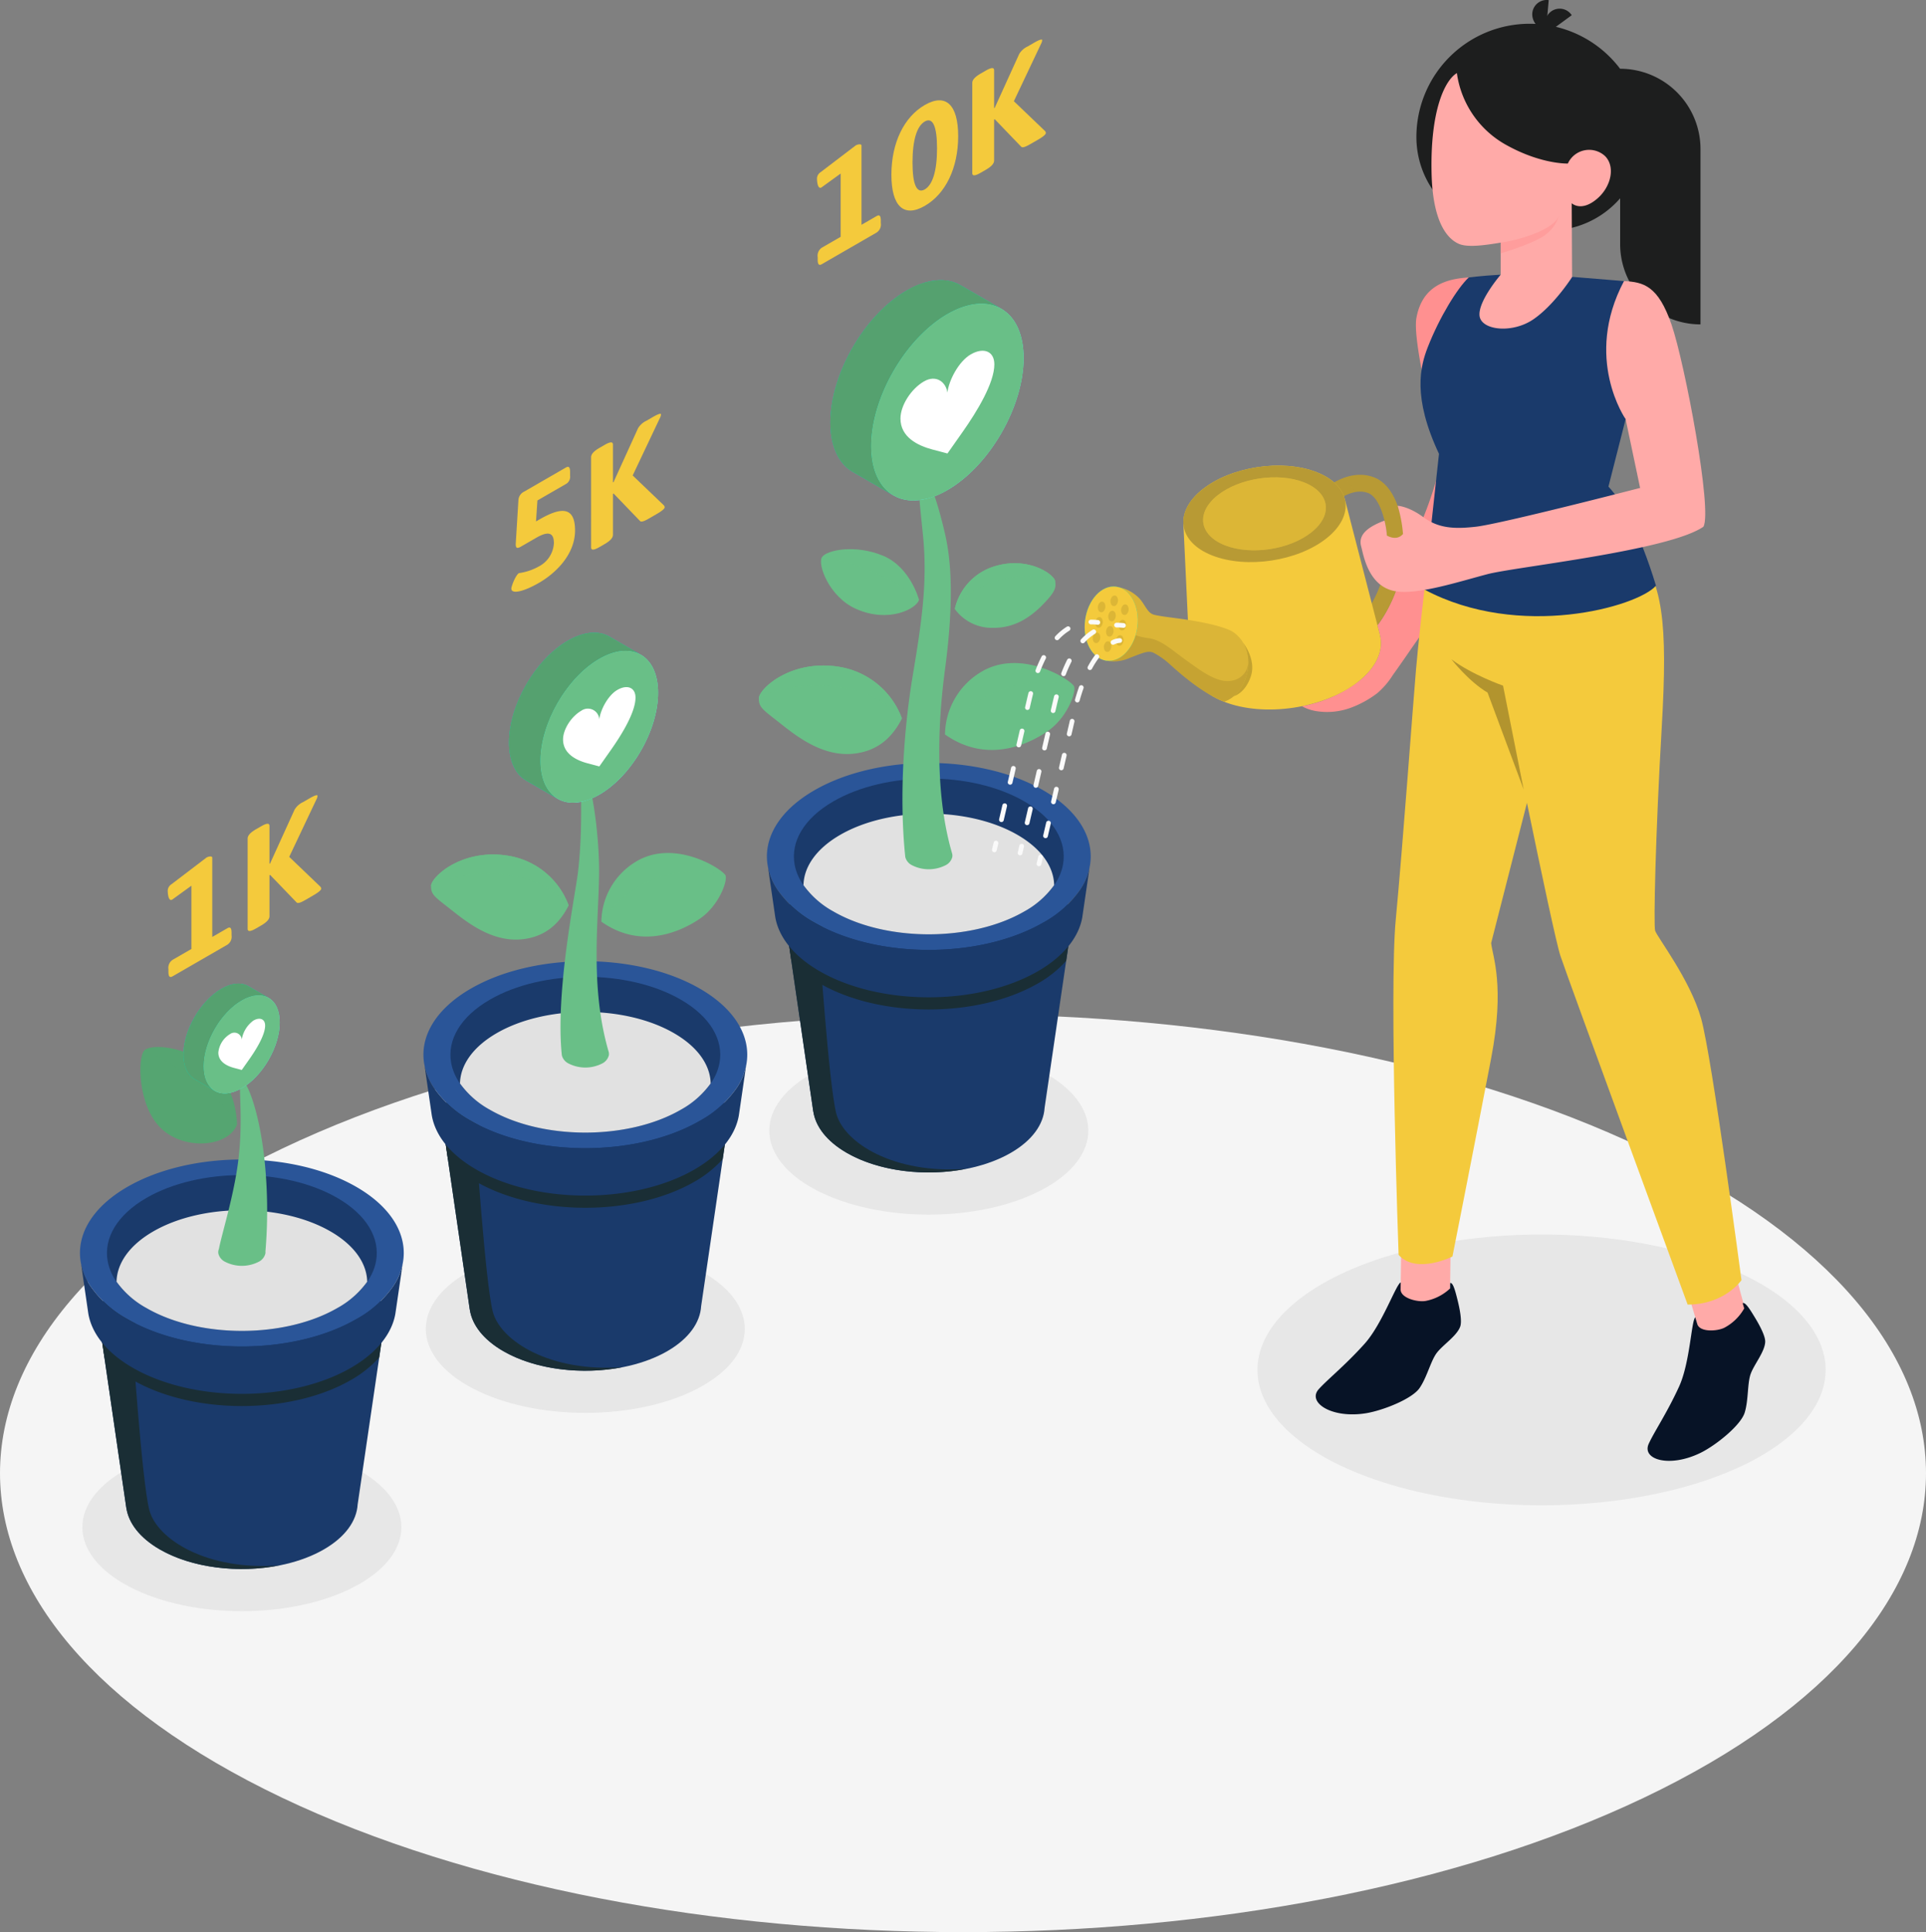 <svg xmlns="http://www.w3.org/2000/svg" width="461.493" height="463" viewBox="0 0 461.493 463"><rect x="0" y="0" width="461.493" height="463" fill="#808080" stroke="none"/><defs><style>.a{fill:#f5f5f5;}.b{fill:#e7e7e7;}.c{fill:#1a3a6b;}.d{fill:#1a2e35;}.e{fill:#2a5598;}.f{fill:#e1e1e1;}.g,.h{fill:#55a571;}.h,.n,.s,.t,.w{opacity:0.1;}.i,.n,.o{fill:#69bf87;}.j{fill:#00dfbf;}.k,.m{fill:#fff;}.k{opacity:0.4;}.l{fill:#55a16f;}.o{opacity:0.15;}.p{fill:#f4ca3c;}.q{fill:#ff9090;}.r,.s{fill:#b89a34;}.u{opacity:0.2;}.v{fill:#dbb537;}.x{fill:#fafafa;}.y{fill:#1d1e1e;}.z{fill:#ffaaa8;}.aa{fill:#071326;}.ab{fill:#b2942e;}.ac{opacity:0.5;mix-blend-mode:multiply;isolation:isolate;}</style></defs><g transform="translate(69.764 -681.13)"><path class="a" d="M-2.179,975.089c90.113,42.95,236.212,42.95,326.325,0s90.111-112.584,0-155.531-236.212-42.95-326.325,0S-92.292,932.138-2.179,975.089Z" transform="translate(0 136.829)"/><ellipse class="b" cx="68.074" cy="32.445" rx="68.074" ry="32.445" transform="translate(231.536 976.96)"/><path class="b" d="M76.04,825.089c-14.926,7.858-39.127,7.858-54.053,0s-14.926-20.6,0-28.454,39.127-7.855,54.053,0S90.966,817.234,76.04,825.089Z" transform="translate(103.776 141.208)"/><path class="b" d="M40.071,845.854c-14.926,7.86-39.127,7.86-54.053,0s-14.926-20.6,0-28.454,39.127-7.855,54.053,0S55,838,40.071,845.854Z" transform="translate(57.439 167.958)"/><path class="b" d="M4.107,866.621c-14.928,7.858-39.127,7.858-54.053,0s-14.926-20.6,0-28.456,39.124-7.856,54.053,0S19.033,858.764,4.107,866.621Z" transform="translate(11.109 194.708)"/><g transform="translate(-50.605 916.54)"><g transform="translate(0 42.445)"><path class="c" d="M10.107,817.395l-69.8-.014,7.217,49.577h.009c.549,3.625,3.217,7.162,8.023,9.938,10.855,6.268,28.454,6.268,39.31,0,5.171-2.986,7.851-6.858,8.093-10.768Z" transform="translate(63.582 -783.462)"/><path class="d" d="M2.534,823.824c-15.15,8.746-39.724,8.746-54.874,0A28.075,28.075,0,0,1-59.6,818l1.764,12.112a27.023,27.023,0,0,0,6.791,5.382c14.441,8.329,37.843,8.329,52.284,0a26.856,26.856,0,0,0,6.773-5.409l1.771-12.071A28.182,28.182,0,0,1,2.534,823.824Z" transform="translate(63.698 -782.661)"/><path class="d" d="M-52.474,866.963h.009c.549,3.625,3.217,7.165,8.023,9.938,7.757,4.478,18.949,5.739,28.672,3.817-17.439,1.329-29.408-6.29-31.2-13.311-1.8-7.039-4.082-41.47-4.082-41.47l1.931-7.792-.545-.755-10.022,0Z" transform="translate(63.582 -783.453)"/><path class="e" d="M15.926,827.6a14.7,14.7,0,0,1-2.329,5.425A25.819,25.819,0,0,1,4.84,840.8c-15.15,8.746-39.724,8.746-54.874,0a25.819,25.819,0,0,1-8.757-7.778,14.829,14.829,0,0,1-2.318-5.425h-.011c-1.35-6.574,2.352-13.43,11.086-18.473,15.15-8.757,39.724-8.757,54.874,0C13.574,814.169,17.277,821.024,15.926,827.6Z" transform="translate(61.391 -802.558)"/><path class="c" d="M13.445,818.927A25.819,25.819,0,0,1,4.688,826.7c-15.15,8.746-39.724,8.746-54.874,0a25.819,25.819,0,0,1-8.757-7.778,14.829,14.829,0,0,1-2.318-5.425h-.011l1.721,11.828c.789,4.762,4.334,9.4,10.661,13.048,14.441,8.329,37.843,8.329,52.284,0,6.235-3.6,9.782-8.183,10.624-12.878l.092-.606L15.774,813.5A14.7,14.7,0,0,1,13.445,818.927Z" transform="translate(61.544 -788.46)"/><path class="c" d="M-3.373,809.658c-12.629-7.292-33.1-7.292-45.721,0-7.146,4.133-10.242,9.7-9.309,15.084.721,4.13,3.828,8.148,9.309,11.313,12.617,7.293,33.092,7.293,45.721,0,5.471-3.165,8.579-7.183,9.3-11.3C6.871,819.363,3.776,813.791-3.373,809.658Z" transform="translate(65.032 -800.457)"/><path class="f" d="M-57.561,825a21.682,21.682,0,0,0,7.174,6.313c12.617,7.293,33.092,7.293,45.721,0A21.758,21.758,0,0,0,2.5,825c-.094-4.368-3.018-8.714-8.787-12.048-11.736-6.778-30.761-6.778-42.483,0C-54.541,816.289-57.465,820.637-57.561,825Z" transform="translate(66.326 -795.715)"/></g><g transform="translate(14.473 15.482)"><path class="g" d="M-31.908,809.351s.073-8.993-6.181-13.869c-6.373-4.97-14.251-5.469-15.974-3.945S-55.77,804.85-50.1,810.28-33.858,814.7-31.908,809.351Z" transform="translate(55.066 -790.773)"/><path class="h" d="M-32.477,809.34c-7.54-11.684-22.15-17.807-22.15-17.807,1.721-1.519,9.6-1.023,15.972,3.952C-32.555,800.235-32.477,808.912-32.477,809.34Z" transform="translate(55.633 -790.774)"/><path class="i" d="M-35.59,815.859c-1.089-13.464-4.428-21.578-5.661-21.578-1.263,0,.741,9.231-1.165,21.37-1.238,7.885-3.73,15.752-4.334,19.008a1.963,1.963,0,0,0-.133,1.1,3.026,3.026,0,0,0,1.629,1.982,8.846,8.846,0,0,0,8.007,0,3.03,3.03,0,0,0,1.627-1.979,1.864,1.864,0,0,0,.014-.492A116.875,116.875,0,0,0-35.59,815.859Z" transform="translate(65.574 -786.257)"/></g><g transform="translate(24.794)"><path class="j" d="M-30.139,787.567l0,0-.016-.007,0,0-4.869-2.812,0,0-.021-.011h0c-1.645-.936-3.908-.794-6.409.65-5.025,2.9-9.1,9.954-9.1,15.755,0,2.892,1.014,4.927,2.65,5.881h0l.014.009h0l4.869,2.815h0l.018.011h0c1.645.938,3.911.8,6.414-.648,5.023-2.9,9.1-9.956,9.1-15.757C-27.49,790.555-28.5,788.521-30.139,787.567Z" transform="translate(50.557 -783.843)"/><ellipse class="k" cx="12.865" cy="7.427" rx="12.865" ry="7.427" transform="translate(1.107 22.282) rotate(-60)"/><path class="l" d="M-30.154,787.553v.007c-1.65-.952-3.924-.815-6.432.634-5.023,2.9-9.093,9.956-9.093,15.757,0,2.828.968,4.833,2.545,5.814l-4.753-2.739-.014-.007v-.009c-1.636-.952-2.654-2.986-2.654-5.872,0-5.808,4.078-12.858,9.1-15.759,2.5-1.446,4.762-1.583,6.412-.645v-.009l.021.016Z" transform="translate(50.556 -783.842)"/><path class="i" d="M-30.231,791.862c0,5.8-4.078,12.851-9.1,15.75a8.246,8.246,0,0,1-4.062,1.245,4.251,4.251,0,0,1-.547-.03,3.689,3.689,0,0,1-.4-.057.072.072,0,0,1-.043-.009.715.715,0,0,1-.176-.043,2.576,2.576,0,0,1-.407-.108c-.151-.053-.3-.11-.442-.176a2.556,2.556,0,0,1-.334-.174v.007l-.023-.014-.117-.073c-1.577-.982-2.545-2.986-2.545-5.814,0-5.8,4.071-12.858,9.093-15.757,2.508-1.448,4.782-1.586,6.432-.634l.016.007c.08.053.16.1.24.153a3.545,3.545,0,0,1,.609.494l.153.153a1.42,1.42,0,0,1,.181.21,1.377,1.377,0,0,1,.14.167c.08.11.16.217.231.334a1.729,1.729,0,0,1,.133.218,1.563,1.563,0,0,1,.1.183,1.309,1.309,0,0,1,.094.188,2.619,2.619,0,0,1,.153.336,3.83,3.83,0,0,1,.217.6,2.414,2.414,0,0,1,.073.24c.043.153.087.314.117.472.05.219.087.444.117.67a5.157,5.157,0,0,1,.057.6c.016.1.016.19.023.291C-30.238,791.478-30.231,791.665-30.231,791.862Z" transform="translate(53.301 -782.257)"/><g transform="translate(8.366 8.721)"><path class="m" d="M-41.289,800.088l-1.812-.481c-1.732-.458-3.8-1.469-3.8-3.689a5.843,5.843,0,0,1,2.815-4.441,1.766,1.766,0,0,1,2.792,1.336,7.007,7.007,0,0,1,2.789-4.558c1.556-.9,2.815-.364,2.815,1.19,0,2.222-2.059,5.613-3.785,8.068Z" transform="translate(46.9 -787.82)"/></g></g></g><g transform="translate(31.695 832.283)"><g transform="translate(0 79.187)"><path class="c" d="M46.075,796.63l-69.8-.014,7.217,49.577h.009c.551,3.625,3.22,7.162,8.025,9.938,10.855,6.267,28.454,6.267,39.31,0,5.171-2.986,7.851-6.858,8.093-10.768Z" transform="translate(27.614 -762.697)"/><path class="d" d="M38.5,803.057c-15.15,8.748-39.721,8.748-54.872,0a28.07,28.07,0,0,1-7.261-5.819l1.762,12.112a27.037,27.037,0,0,0,6.794,5.382c14.441,8.329,37.843,8.329,52.284,0a26.9,26.9,0,0,0,6.773-5.409l1.769-12.07A28.057,28.057,0,0,1,38.5,803.057Z" transform="translate(27.731 -761.896)"/><path class="d" d="M-16.508,846.2h.009c.551,3.625,3.22,7.162,8.025,9.938,7.757,4.478,18.949,5.739,28.672,3.817-17.439,1.329-29.411-6.29-31.2-13.313-1.8-7.039-4.082-41.467-4.082-41.467l1.929-7.792-.542-.757-10.025,0Z" transform="translate(27.614 -762.689)"/><path class="e" d="M51.894,806.831a14.642,14.642,0,0,1-2.332,5.425,25.728,25.728,0,0,1-8.757,7.778c-15.15,8.746-39.721,8.746-54.872,0a25.749,25.749,0,0,1-8.757-7.778,14.759,14.759,0,0,1-2.318-5.425h-.011c-1.352-6.572,2.352-13.427,11.086-18.471,15.15-8.757,39.721-8.757,54.872,0C49.542,793.4,53.244,800.259,51.894,806.831Z" transform="translate(25.425 -781.793)"/><path class="c" d="M49.409,798.161a25.728,25.728,0,0,1-8.757,7.778c-15.15,8.746-39.721,8.746-54.872,0a25.749,25.749,0,0,1-8.757-7.778,14.759,14.759,0,0,1-2.318-5.425h-.011l1.721,11.83c.789,4.762,4.334,9.4,10.661,13.045,14.441,8.331,37.843,8.331,52.284,0,6.235-3.6,9.78-8.183,10.624-12.876l.092-.609,1.666-11.391A14.642,14.642,0,0,1,49.409,798.161Z" transform="translate(25.577 -767.697)"/><path class="c" d="M32.594,788.893c-12.629-7.293-33.1-7.293-45.721,0-7.148,4.13-10.242,9.7-9.309,15.084.721,4.13,3.826,8.148,9.309,11.311,12.617,7.295,33.092,7.295,45.721,0,5.471-3.162,8.579-7.18,9.3-11.3C42.839,798.6,39.743,793.024,32.594,788.893Z" transform="translate(29.066 -779.692)"/><path class="f" d="M-21.6,804.235a21.66,21.66,0,0,0,7.176,6.311c12.617,7.295,33.092,7.295,45.721,0a21.709,21.709,0,0,0,7.169-6.313c-.094-4.366-3.018-8.711-8.789-12.045-11.734-6.778-30.758-6.778-42.481,0C-18.572,795.524-21.5,799.872-21.6,804.235Z" transform="translate(30.358 -774.95)"/></g><g transform="translate(1.824)"><g transform="translate(0 34.625)"><path class="i" d="M.48,828.63l0,0c-4.657-15.94-2.309-32.1-2.309-43.362,0-10.189-2.144-23.079-3.547-22.946-1.522.146.032,9.874-1.5,23.175-.616,5.35-5.473,28.637-3.876,43.923h0A3.023,3.023,0,0,0-9.121,831.4a8.846,8.846,0,0,0,8.007,0A3.027,3.027,0,0,0,.512,829.42,1.915,1.915,0,0,0,.48,828.63Z" transform="translate(42.092 -762.319)"/><g transform="translate(40.81 18.627)"><path class="i" d="M-6.791,786.914a17.044,17.044,0,0,1,8.233-14.349c9.373-5.739,21.029,1.931,21.519,3.293.513,1.421-1.668,7.284-6.139,10.336S2.824,793.715-6.791,786.914Z" transform="translate(6.793 -770.457)"/><path class="n" d="M22.965,775.864a28.233,28.233,0,0,0-16.672.675A28.2,28.2,0,0,0-6.789,786.914a17.039,17.039,0,0,1,8.233-14.352C10.81,766.823,22.464,774.5,22.965,775.864Z" transform="translate(6.796 -770.459)"/></g><g transform="translate(0 18.987)"><path class="i" d="M8.343,782.824A18.55,18.55,0,0,0-5.97,770.943c-11.183-1.9-18.61,5.018-18.656,7.215s1.037,2.7,5.222,6.018,10.135,7.7,17.175,6.688C3.563,790.03,6.537,786.384,8.343,782.824Z" transform="translate(24.628 -770.614)"/><path class="o" d="M8.342,782.824a18.55,18.55,0,0,0-14.313-11.88c-11.183-1.9-18.61,5.018-18.656,7.215C-19.92,775.177-1.543,771.749,8.342,782.824Z" transform="translate(24.628 -770.614)"/><path class="i" d="M8.341,782.826c-9.887-11.077-28.26-7.643-32.967-4.659.043-2.21,7.473-9.119,18.656-7.226A18.57,18.57,0,0,1,8.341,782.826Z" transform="translate(24.63 -770.616)"/><path class="n" d="M8.341,782.826c-9.887-11.077-28.26-7.643-32.967-4.659.043-2.21,7.473-9.119,18.656-7.226A18.57,18.57,0,0,1,8.341,782.826Z" transform="translate(24.63 -770.616)"/></g></g><g transform="translate(18.678)"><path class="j" d="M15.153,752.7v0l-.021-.014h0l-7.542-4.357,0,0-.032-.018v0c-2.547-1.451-6.055-1.231-9.926,1-7.78,4.492-14.089,15.416-14.089,24.4,0,4.478,1.567,7.629,4.1,9.107h0l.023.014h0l7.542,4.359h0l.027.016h0c2.547,1.453,6.057,1.236,9.933-1,7.78-4.492,14.086-15.416,14.086-24.4C19.255,757.324,17.688,754.173,15.153,752.7Z" transform="translate(16.466 -746.931)"/><ellipse class="k" cx="19.922" cy="11.502" rx="19.922" ry="11.502" transform="translate(1.713 34.507) rotate(-60)"/><path class="l" d="M15.129,752.676v.011c-2.554-1.476-6.078-1.261-9.961.979-7.778,4.49-14.082,15.421-14.082,24.4,0,4.38,1.5,7.485,3.94,9l-7.361-4.242-.023-.011v-.011c-2.533-1.474-4.107-4.627-4.107-9.094,0-9,6.313-19.912,14.091-24.4,3.872-2.24,7.373-2.453,9.929-1V748.3l.034.023Z" transform="translate(16.465 -746.929)"/><path class="i" d="M15.01,759.349c0,8.984-6.316,19.9-14.093,24.392a12.8,12.8,0,0,1-6.293,1.924,6.744,6.744,0,0,1-.844-.046,5.392,5.392,0,0,1-.618-.089.145.145,0,0,1-.069-.011,1.2,1.2,0,0,1-.27-.069,3.922,3.922,0,0,1-.629-.167c-.238-.08-.462-.169-.686-.27a4.849,4.849,0,0,1-.519-.27v.011l-.032-.023-.181-.115c-2.444-1.519-3.94-4.625-3.94-9,0-8.981,6.3-19.912,14.082-24.4,3.883-2.24,7.407-2.455,9.961-.979.011,0,.023,0,.023.011.124.078.247.146.373.236a5.624,5.624,0,0,1,.945.764l.236.238a2.5,2.5,0,0,1,.281.325,2.37,2.37,0,0,1,.213.261c.126.167.249.336.362.517a2.611,2.611,0,0,1,.2.336,2.121,2.121,0,0,1,.158.281,2.5,2.5,0,0,1,.146.293,3.918,3.918,0,0,1,.236.519,5.71,5.71,0,0,1,.339.933,3.809,3.809,0,0,1,.112.371c.069.236.135.485.181.732.078.336.135.687.181,1.034a8.94,8.94,0,0,1,.089.936c.023.147.023.293.034.451C15,758.751,15.01,759.044,15.01,759.349Z" transform="translate(20.716 -744.475)"/><g transform="translate(12.954 13.505)"><path class="m" d="M-2.113,772.089l-2.81-.744c-2.682-.712-5.881-2.279-5.881-5.716,0-2.407,1.952-5.485,4.359-6.874a2.732,2.732,0,0,1,4.322,2.066c.277-2.3,2.107-5.778,4.322-7.057,2.4-1.391,4.357-.565,4.357,1.842,0,3.441-3.188,8.693-5.862,12.494Z" transform="translate(10.804 -753.089)"/></g></g></g></g><g transform="translate(112.071 747.674)"><g transform="translate(1.923 116.28)"><path class="c" d="M82.04,775.865l-69.8-.014,7.217,49.577h.009c.549,3.625,3.217,7.162,8.025,9.938,10.853,6.265,28.454,6.265,39.307,0,5.174-2.986,7.851-6.858,8.093-10.771Z" transform="translate(-8.351 -741.932)"/><path class="d" d="M74.467,782.292c-15.15,8.746-39.724,8.746-54.874,0a28.114,28.114,0,0,1-7.261-5.819L14.1,788.582a26.961,26.961,0,0,0,6.791,5.382c14.441,8.329,37.843,8.329,52.284,0a26.851,26.851,0,0,0,6.773-5.407l1.771-12.07A28.179,28.179,0,0,1,74.467,782.292Z" transform="translate(-8.235 -741.131)"/><path class="d" d="M19.459,825.434h.009c.549,3.625,3.217,7.162,8.025,9.938,7.755,4.478,18.947,5.739,28.669,3.817-17.439,1.329-29.408-6.291-31.2-13.313-1.8-7.039-4.084-41.467-4.084-41.467l1.931-7.794-.545-.755-10.022,0Z" transform="translate(-8.351 -741.924)"/><path class="e" d="M87.86,786.066a14.636,14.636,0,0,1-2.329,5.425,25.771,25.771,0,0,1-8.757,7.778c-15.15,8.746-39.724,8.746-54.874,0a25.771,25.771,0,0,1-8.757-7.778,14.8,14.8,0,0,1-2.318-5.425h-.011c-1.35-6.574,2.352-13.427,11.086-18.471,15.15-8.757,39.724-8.757,54.874,0C85.507,772.639,89.21,779.492,87.86,786.066Z" transform="translate(-10.542 -761.028)"/><path class="c" d="M85.378,777.4a25.771,25.771,0,0,1-8.757,7.778c-15.15,8.746-39.724,8.746-54.874,0a25.771,25.771,0,0,1-8.757-7.778,14.8,14.8,0,0,1-2.318-5.425H10.66l1.723,11.83c.787,4.762,4.334,9.4,10.659,13.045,14.441,8.329,37.843,8.329,52.284,0,6.235-3.6,9.782-8.183,10.627-12.876l.089-.609,1.666-11.391A14.636,14.636,0,0,1,85.378,777.4Z" transform="translate(-10.389 -746.932)"/><path class="c" d="M68.562,768.129c-12.631-7.295-33.1-7.295-45.724,0-7.146,4.13-10.242,9.7-9.309,15.084.721,4.13,3.828,8.149,9.309,11.311,12.62,7.295,33.092,7.295,45.724,0,5.469-3.162,8.576-7.181,9.3-11.3C78.8,777.831,75.709,772.259,68.562,768.129Z" transform="translate(-6.901 -758.928)"/><path class="f" d="M14.372,783.471a21.678,21.678,0,0,0,7.174,6.311c12.62,7.295,33.092,7.295,45.724,0a21.722,21.722,0,0,0,7.167-6.313c-.094-4.368-3.018-8.711-8.787-12.048-11.734-6.775-30.758-6.775-42.483,0C17.392,774.759,14.468,779.107,14.372,783.471Z" transform="translate(-5.607 -754.185)"/></g><g transform="translate(0)"><g transform="translate(0 47.715)"><g transform="translate(44.599 44.629)"><path class="i" d="M29.194,767.676a17.719,17.719,0,0,1,8.56-14.919c9.746-5.965,21.862,2.009,22.374,3.425.531,1.474-1.737,7.57-6.386,10.746S39.189,774.749,29.194,767.676Z" transform="translate(-29.192 -750.565)"/><path class="n" d="M60.131,756.187a29.345,29.345,0,0,0-17.333.7,29.319,29.319,0,0,0-13.6,10.789,17.717,17.717,0,0,1,8.558-14.924C47.5,746.787,59.609,754.768,60.131,756.187Z" transform="translate(-29.189 -750.567)"/></g><path class="i" d="M36.648,821.377h0c-4.659-15.94-3.007-34.484-1.714-44.168,2.293-17.194,1.359-26.665-.016-32.555-2.178-9.331-4.123-14.006-5.492-13.562s-.62,5.272.256,14.3c1.108,11.4-.492,21.356-2.528,33.58-1.86,11.185-3.339,27.91-1.741,43.2h0a3.023,3.023,0,0,0,1.629,1.979,8.847,8.847,0,0,0,8.007,0,3.026,3.026,0,0,0,1.627-1.979A1.917,1.917,0,0,0,36.648,821.377Z" transform="translate(9.669 -731.063)"/><g transform="translate(0 45.225)"><path class="i" d="M43.983,763.52A19.291,19.291,0,0,0,29.1,751.168c-11.627-1.975-19.349,5.217-19.4,7.5s1.078,2.8,5.43,6.254,10.537,8.011,17.857,6.956C39.013,771.012,42.1,767.222,43.983,763.52Z" transform="translate(-9.701 -750.826)"/><path class="o" d="M43.982,763.52A19.291,19.291,0,0,0,29.1,751.168c-11.629-1.975-19.349,5.217-19.4,7.5C14.6,755.568,33.7,752.006,43.982,763.52Z" transform="translate(-9.701 -750.826)"/><path class="i" d="M43.981,763.522C33.7,752,14.6,755.574,9.7,758.677c.046-2.3,7.771-9.48,19.4-7.512A19.306,19.306,0,0,1,43.981,763.522Z" transform="translate(-9.699 -750.828)"/><path class="n" d="M43.981,763.522C33.7,752,14.6,755.574,9.7,758.677c.046-2.3,7.771-9.48,19.4-7.512A19.306,19.306,0,0,1,43.981,763.522Z" transform="translate(-9.699 -750.828)"/></g><g transform="translate(46.94 20.711)"><path class="i" d="M30.215,751.078a13.9,13.9,0,0,1,9.494-10.217c8.132-2.494,14.324,1.929,14.571,3.561s-.087,2.634-2.879,5.51-6.643,5.732-11.977,5.659A10.988,10.988,0,0,1,30.215,751.078Z" transform="translate(-30.215 -740.113)"/><path class="o" d="M30.215,751.078a13.9,13.9,0,0,1,9.494-10.217c8.132-2.494,14.324,1.929,14.571,3.561C50.491,742.66,36.494,741.888,30.215,751.078Z" transform="translate(-30.215 -740.113)"/><path class="i" d="M30.215,751.079c6.279-9.194,20.274-8.416,24.063-6.652-.247-1.638-6.439-6.057-14.571-3.57A13.923,13.923,0,0,0,30.215,751.079Z" transform="translate(-30.215 -740.114)"/><path class="n" d="M30.215,751.079c6.279-9.194,20.274-8.416,24.063-6.652-.247-1.638-6.439-6.057-14.571-3.57A13.923,13.923,0,0,0,30.215,751.079Z" transform="translate(-30.215 -740.114)"/></g><g transform="translate(14.883 17.34)"><path class="i" d="M39.691,750.786s-2.018-7.778-8.542-10.537c-6.65-2.814-13.562-1.421-14.7.3s1.712,9.519,8.112,12.386C32.49,756.482,39.128,752.864,39.691,750.786Z" transform="translate(-16.205 -738.641)"/><path class="n" d="M39.55,750.777c-9.212-8.336-23.237-10.238-23.237-10.238,1.135-1.709,8.048-3.108,14.7-.288C37.374,742.938,39.449,750.409,39.55,750.777Z" transform="translate(-16.067 -738.641)"/></g></g><g transform="translate(17.138)"><path class="j" d="M58.167,717.352v0l-.027-.016,0,0-9.773-5.647-.007,0-.041-.025v0c-3.3-1.879-7.846-1.595-12.864,1.3-10.084,5.821-18.258,19.981-18.258,31.623,0,5.8,2.032,9.885,5.318,11.8h0l.027.018,0,0,9.775,5.647,0,0,.034.018h0c3.3,1.883,7.851,1.6,12.874-1.3,10.084-5.823,18.258-19.981,18.258-31.623C63.485,723.349,61.453,719.267,58.167,717.352Z" transform="translate(-17.19 -709.879)"/><ellipse class="k" cx="25.82" cy="14.907" rx="25.82" ry="14.907" transform="matrix(0.5, -0.866, 0.866, 0.5, 2.218, 44.721)"/><path class="l" d="M57.938,717.223c-3.288-1.789-7.766-1.464-12.709,1.384-10.084,5.83-18.258,19.99-18.258,31.628,0,5.675,1.947,9.7,5.1,11.672l-9.524-5.5h-.011l-.021-.023c-3.288-1.913-5.325-5.988-5.325-11.8,0-11.638,8.171-25.8,18.256-31.619a16.481,16.481,0,0,1,8.151-2.5,9.338,9.338,0,0,1,4.716,1.194l.046.023h.011Z" transform="translate(-17.191 -709.88)"/><path class="i" d="M57.981,725.974c0,11.638-8.171,25.8-18.258,31.619a16.519,16.519,0,0,1-8.16,2.5c-.215,0-.428-.011-.643-.023a5.623,5.623,0,0,1-.629-.057c-.169-.023-.35-.043-.506-.078a8.825,8.825,0,0,1-3.22-1.206c-3.153-1.968-5.1-6-5.1-11.672,0-11.638,8.174-25.8,18.258-31.628,4.943-2.849,9.421-3.174,12.709-1.384.066.034.135.078.2.112l.034.011v.011a7.548,7.548,0,0,1,1.172.822,4.966,4.966,0,0,1,.506.451,7.769,7.769,0,0,1,.821.911c.112.135.224.281.327.428s.213.293.313.451a8.059,8.059,0,0,1,.554.979,10.588,10.588,0,0,1,.483,1.069l.2.54c0,.023.011.034.023.057.057.181.114.371.169.563s.124.416.181.618c.066.293.135.586.19.879v.011a7.36,7.36,0,0,1,.146.9c.057.35.1.709.135,1.082.023.27.046.551.057.844C57.969,725.164,57.981,725.569,57.981,725.974Z" transform="translate(-11.685 -706.7)"/><g transform="translate(16.789 17.502)"><path class="m" d="M35.788,742.484l-3.641-.963c-3.476-.922-7.62-2.952-7.62-7.407,0-3.121,2.528-7.109,5.647-8.91,2.872-1.657,5.242.115,5.6,2.68.359-2.979,2.73-7.49,5.6-9.148,3.119-1.8,5.65-.732,5.65,2.389,0,4.46-4.135,11.267-7.6,16.192Z" transform="translate(-24.528 -717.86)"/></g></g></g></g><g transform="translate(-29.574 871.691)"><path class="p" d="M-41.53,771.1v19.011l3.613-2.085c.709-.41,1.014-.078,1.014,1.1v.574a2.3,2.3,0,0,1-1.014,2.272l-13.1,7.565c-.709.41-1.014.078-1.014-1.105v-.572a2.3,2.3,0,0,1,1.014-2.275l4.49-2.593v-15.16l-4.592,3.325c-.876.508-1.08-1.268-1.08-2.213a1.894,1.894,0,0,1,.879-1.451l8.407-6.407C-42.374,770.774-41.53,770.693-41.53,771.1Z" transform="translate(52.2 -756.147)"/><path class="p" d="M-27.085,764.56a2.175,2.175,0,0,1-.27.865l-6.515,13.757,7.393,7.078a.749.749,0,0,1,.27.554c0,.3-.574.835-1.892,1.595l-1.956,1.133c-.979.565-1.757.879-2.059.547l-6.348-6.6-.137.112v9.791c0,.709-.606,1.43-2.025,2.249l-1.181.684c-1.419.817-2.027.8-2.027.087V774.8c0-.709.609-1.43,2.027-2.249l1.181-.682c1.419-.819,2.025-.8,2.025-.089v9.05l.137-.046,5.874-12.912a4.611,4.611,0,0,1,2.025-1.812l1.588-.915C-27.657,764.384-27.085,764.258-27.085,764.56Z" transform="translate(62.979 -764.409)"/></g><g transform="translate(52.759 780.297)"><path class="p" d="M-2.139,731.29v.913a1.974,1.974,0,0,1-1.011,1.936l-6.821,3.936-.336,5.025.876-.506c5.1-2.945,8.476-3.14,8.476,2.668,0,5.707-4.558,10.2-8.643,12.556-3.817,2.2-6.62,2.739-6.62,1.389,0-.609,1.048-3.272,1.824-3.721a13.51,13.51,0,0,0,4.762-1.6,6.682,6.682,0,0,0,3.611-5.565c0-2.361-1.112-3.1-4.22-1.311l-3.679,2.126c-.979.565-1.249.316-1.249-.629l.641-10.4a2.438,2.438,0,0,1,1.419-2.172l9.961-5.75C-2.442,729.778-2.139,730.11-2.139,731.29Z" transform="translate(16.219 -717.315)"/><path class="p" d="M8.882,724.62a2.192,2.192,0,0,1-.272.865L2.095,739.241l7.393,7.078a.741.741,0,0,1,.27.554c0,.3-.574.835-1.89,1.595L5.909,749.6c-.979.565-1.755.881-2.059.547l-6.348-6.6-.135.112v9.791c0,.709-.606,1.43-2.027,2.249l-1.181.684c-1.419.819-2.025.8-2.025.089V734.862c0-.709.606-1.43,2.025-2.249l1.181-.682c1.421-.819,2.027-.8,2.027-.089v9.05l.135-.046,5.874-12.913A4.618,4.618,0,0,1,5.4,726.121l1.586-.915C8.307,724.443,8.882,724.318,8.882,724.62Z" transform="translate(26.98 -724.468)"/></g><g transform="translate(125.992 690.608)"><path class="p" d="M26.455,696.518v19.013l3.613-2.087c.709-.41,1.014-.078,1.014,1.1v.574a2.3,2.3,0,0,1-1.014,2.272l-13.1,7.565c-.707.41-1.011.078-1.011-1.105v-.572a2.3,2.3,0,0,1,1.011-2.275l4.492-2.593v-15.16l-4.592,3.325c-.879.508-1.082-1.268-1.082-2.213a1.9,1.9,0,0,1,.881-1.451l8.407-6.407C25.613,696.2,26.455,696.115,26.455,696.518Z" transform="translate(-15.785 -671.137)"/><path class="p" d="M39.581,700.226c0,7.6-3,13.823-8,16.706s-8,.13-8-7.467,3-13.823,8-16.709S39.581,692.627,39.581,700.226Zm-10.94,6.316c0,5.368,1.048,7.535,2.938,6.441s2.938-4.464,2.938-9.833-1.046-7.535-2.938-6.441S28.641,701.173,28.641,706.541Z" transform="translate(-5.747 -677.073)"/><path class="p" d="M48.8,685.423a2.2,2.2,0,0,1-.272.867l-6.515,13.757,7.393,7.078a.737.737,0,0,1,.27.551c0,.3-.572.838-1.89,1.6L45.825,710.4c-.982.565-1.757.881-2.062.549l-6.348-6.6-.135.112v9.794c0,.709-.606,1.43-2.025,2.249l-1.183.682c-1.416.819-2.025.8-2.025.089v-21.61c0-.709.609-1.432,2.025-2.249l1.183-.684c1.419-.819,2.025-.8,2.025-.089v9.05l.135-.043,5.874-12.915a4.615,4.615,0,0,1,2.027-1.81l1.586-.918C48.221,685.249,48.8,685.121,48.8,685.423Z" transform="translate(5.166 -685.272)"/></g><g transform="translate(167.934 681.13)"><path class="q" d="M117.848,754.063c.135,6.091-4.322,12.485-10.446,23.356-4.279,7.6-8.51,12.99-14.036,20.892-1.364,1.947-2.352,3.455-5.009,7.171a19.194,19.194,0,0,1-3.659,4.277,24.4,24.4,0,0,1-6.089,3.421,16.456,16.456,0,0,1-8.679.913,10.785,10.785,0,0,1-3.377-1.172,32.211,32.211,0,0,0,13.622-5.943c4.4-3.512,6.02-7.565,5.075-11.144h.023l-.609-2.375.046.046c.011-.023.078-.1.192-.247.055-.092.144-.2.247-.339.124-.181.293-.417.471-.686.158-.224.327-.494.508-.787s.371-.631.574-.979a35.156,35.156,0,0,0,3.76-9.849c.135-.632.247-1.284.336-1.97.9-2.016,1.812-4.075,2.723-6.011a94.1,94.1,0,0,0,6.62-19.146s-7.272-27.319-6.123-33.612c1.43-7.844,7.338-9.386,12.54-9.691l2.4,2.849C111.5,721.2,117.4,734.366,117.848,754.063Z" transform="translate(7.674 -643.697)"/><g transform="translate(0 111.569)"><g transform="translate(21.155)"><g transform="translate(58.616 2.215)"><path class="r" d="M81.584,766.884l-3.11-2.54a29.453,29.453,0,0,0,4.94-11.208c1.563-7.162-.554-16.528-4.048-17.9-3.7-1.451-7.688,1.952-7.727,1.984l-2.664-3c.233-.208,5.833-5.084,11.858-2.721,6.515,2.554,8.178,14.821,6.5,22.491A32.91,32.91,0,0,1,81.584,766.884Z" transform="translate(-68.976 -730.856)"/><g transform="translate(0 0.673)"><path class="s" d="M76.731,742.549a27.314,27.314,0,0,1-3.6,6.732l3.11,2.54a23.865,23.865,0,0,0,2-3.043C77.816,747.034,77.3,744.878,76.731,742.549Z" transform="translate(-63.629 -716.466)"/><path class="s" d="M73.681,731.15a15.425,15.425,0,0,0-4.7,2.693l2.664,3a11.2,11.2,0,0,1,4.5-2.21A12.547,12.547,0,0,0,73.681,731.15Z" transform="translate(-68.976 -731.15)"/></g></g><path class="p" d="M101.233,770.461l.023,0-8.418-32.578-.027-.018c-.67-2.595-2.922-4.906-6.718-6.391-8.222-3.224-20.489-1.368-27.4,4.142-3.183,2.542-4.647,5.414-4.522,8.091l-.018.023,1.586,33.612.023,0c.158,3.7,2.906,7.082,8.144,9.137,9.684,3.794,24.123,1.611,32.25-4.876C100.549,778.088,102.175,774.042,101.233,770.461Z" transform="translate(-29.459 -729.888)"/><path class="t" d="M82.189,744.272c-5.226,4.172-14.5,5.572-20.722,3.133s-7.025-7.789-1.808-11.958,14.5-5.563,20.722-3.132S87.409,740.114,82.189,744.272Z" transform="translate(-26.792 -728.3)"/><path class="u" d="M59.445,761.223a10.824,10.824,0,0,0,2.233-12.771s3.16,3.986,1.835,7.984C62.141,760.58,59.445,761.223,59.445,761.223Z" transform="translate(-22.638 -705.973)"/><path class="r" d="M86.1,731.472c-8.222-3.224-20.489-1.368-27.4,4.142s-5.83,12.6,2.391,15.821,20.5,1.368,27.4-4.142S94.33,734.693,86.1,731.472ZM84.861,745.86c-5.226,4.172-14.5,5.572-20.722,3.133s-7.025-7.789-1.808-11.958,14.5-5.563,20.722-3.132S90.081,741.7,84.861,745.86Z" transform="translate(-29.464 -729.888)"/><g transform="translate(0 28.2)"><path class="v" d="M76.545,753.3s-1.886-1.451-10.6-2.84c-2.664-.426-6.721-.835-8.283-1.254s-2.08-2.332-3.428-3.84a9.25,9.25,0,0,0-4.931-2.73L45.956,760.16a9.414,9.414,0,0,0,5.881-.6c3.27-1.27,4.5-1.819,5.73-1.238a18.578,18.578,0,0,1,3.7,2.574c3.508,3.22,8.455,7.3,13.192,9.16C80.572,768.068,82.822,757.45,76.545,753.3Z" transform="translate(-40.015 -741.668)"/><ellipse class="j" cx="8.944" cy="6.316" rx="8.944" ry="6.316" transform="translate(0 17.741) rotate(-82.63)"/><path class="t" d="M80.237,754.154c.041,4.085-2.2,8.26-5.812,9.425-4.737-1.854-9.679-5.938-13.189-9.153a18.331,18.331,0,0,0-3.7-2.577c-1.236-.586-2.46-.034-5.73,1.24a9.627,9.627,0,0,1-5.826.618,5.441,5.441,0,0,0,5.032-1.979,10.386,10.386,0,0,0,2.236-4.073,15.215,15.215,0,0,0,3.226.721c3.011.449,5.519,2.87,9.036,5.384s7.341,5.448,10.723,4.785A4.618,4.618,0,0,0,80.237,754.154Z" transform="translate(-39.984 -735.2)"/><ellipse class="p" cx="8.944" cy="6.316" rx="8.944" ry="6.316" transform="translate(0 17.741) rotate(-82.63)"/><g class="w" transform="translate(2.976 2.939)"><path d="M47.938,745.731a1.667,1.667,0,0,0,.229-1.78.726.726,0,0,0-1.256-.162,1.663,1.663,0,0,0-.231,1.78A.726.726,0,0,0,47.938,745.731Z" transform="translate(-42.265 -743.496)"/><path d="M47.706,747.333a1.671,1.671,0,0,0,.229-1.783.726.726,0,0,0-1.256-.162,1.663,1.663,0,0,0-.231,1.78A.727.727,0,0,0,47.706,747.333Z" transform="translate(-42.564 -741.437)"/><path d="M47.473,748.932a1.667,1.667,0,0,0,.231-1.782.728.728,0,0,0-1.259-.162,1.671,1.671,0,0,0-.229,1.783A.726.726,0,0,0,47.473,748.932Z" transform="translate(-42.862 -739.377)"/><path d="M47.24,750.53a1.663,1.663,0,0,0,.231-1.78.724.724,0,0,0-1.256-.162,1.663,1.663,0,0,0-.231,1.78A.726.726,0,0,0,47.24,750.53Z" transform="translate(-43.16 -737.316)"/><path d="M49.051,746.665a1.664,1.664,0,0,0,.231-1.78.726.726,0,0,0-1.259-.162,1.667,1.667,0,0,0-.229,1.78A.726.726,0,0,0,49.051,746.665Z" transform="translate(-40.829 -742.295)"/><path d="M46.614,746.378a1.663,1.663,0,0,0,.231-1.78.728.728,0,0,0-1.259-.162,1.667,1.667,0,0,0-.229,1.78A.724.724,0,0,0,46.614,746.378Z" transform="translate(-43.968 -742.663)"/><path d="M48.783,748.278a1.667,1.667,0,0,0,.231-1.782.728.728,0,0,0-1.259-.162,1.668,1.668,0,0,0-.229,1.78A.725.725,0,0,0,48.783,748.278Z" transform="translate(-41.174 -740.218)"/><path d="M46.347,747.992a1.667,1.667,0,0,0,.229-1.78.725.725,0,0,0-1.256-.163,1.663,1.663,0,0,0-.231,1.78A.727.727,0,0,0,46.347,747.992Z" transform="translate(-44.315 -740.585)"/><path d="M48.516,749.889a1.667,1.667,0,0,0,.229-1.78.726.726,0,0,0-1.256-.163,1.663,1.663,0,0,0-.231,1.78A.726.726,0,0,0,48.516,749.889Z" transform="translate(-41.521 -738.14)"/><path d="M46.076,749.605a1.663,1.663,0,0,0,.231-1.78.724.724,0,0,0-1.256-.162,1.663,1.663,0,0,0-.231,1.78A.726.726,0,0,0,46.076,749.605Z" transform="translate(-44.66 -738.508)"/></g></g></g><g transform="translate(0 36.923)"><path class="x" d="M46.462,747.239a.682.682,0,0,1-.069,0,11.9,11.9,0,0,0-1.606-.085.612.612,0,0,1-.572-.551.566.566,0,0,1,.554-.574,13.492,13.492,0,0,1,1.76.094.563.563,0,0,1-.066,1.121Z" transform="translate(-21.103 -746.024)"/><path class="x" d="M35.417,793.626a.6.6,0,0,1-.128-.014.565.565,0,0,1-.421-.677l.783-3.357a.563.563,0,0,1,1.1.254l-.783,3.359A.563.563,0,0,1,35.417,793.626ZM37.5,784.67a.581.581,0,0,1-.126-.014.561.561,0,0,1-.421-.675l.78-3.357a.563.563,0,1,1,1.1.254l-.78,3.357A.564.564,0,0,1,37.5,784.67Zm2.08-8.952a.5.5,0,0,1-.128-.016.563.563,0,0,1-.421-.675l.78-3.359a.563.563,0,1,1,1.1.256l-.778,3.357A.566.566,0,0,1,39.579,775.718Zm2.073-8.958a.6.6,0,0,1-.126-.014.565.565,0,0,1-.423-.675l.49-2.117q.148-.642.3-1.252a.563.563,0,1,1,1.091.277c-.1.4-.2.808-.3,1.226l-.49,2.117A.566.566,0,0,1,41.652,766.76Zm2.494-8.833a.572.572,0,0,1-.2-.039.559.559,0,0,1-.323-.725,32.911,32.911,0,0,1,1.414-3.2.562.562,0,1,1,1,.51,32.627,32.627,0,0,0-1.366,3.1A.564.564,0,0,1,44.146,757.927Zm4.608-7.883a.563.563,0,0,1-.412-.947,13.581,13.581,0,0,1,2.757-2.291.562.562,0,0,1,.59.957,12.362,12.362,0,0,0-2.524,2.1A.562.562,0,0,1,48.755,750.044Z" transform="translate(-33.164 -745.124)"/><path class="x" d="M34.679,771.941a.5.5,0,0,1-.128-.016.562.562,0,0,1-.421-.675l.382-1.638a.564.564,0,0,1,1.1.254l-.384,1.638A.563.563,0,0,1,34.679,771.941Z" transform="translate(-34.114 -716.199)"/><path class="x" d="M49.153,747.561a.657.657,0,0,1-.069,0,12.274,12.274,0,0,0-1.606-.085.58.58,0,0,1-.572-.554.566.566,0,0,1,.554-.572,13.156,13.156,0,0,1,1.757.092.563.563,0,0,1-.064,1.121Z" transform="translate(-17.636 -745.608)"/><path class="x" d="M38.108,793.949a.61.61,0,0,1-.128-.014.561.561,0,0,1-.421-.675l.783-3.359a.563.563,0,0,1,1.1.254l-.783,3.359A.563.563,0,0,1,38.108,793.949Zm2.085-8.956a.626.626,0,0,1-.128-.014.564.564,0,0,1-.421-.677l.78-3.357a.563.563,0,1,1,1.1.256l-.778,3.357A.566.566,0,0,1,40.192,784.993Zm2.078-8.954a.492.492,0,0,1-.128-.014.563.563,0,0,1-.421-.675l.778-3.359a.564.564,0,1,1,1.1.256l-.78,3.357A.559.559,0,0,1,42.27,776.039Zm2.073-8.956a.618.618,0,0,1-.128-.014.563.563,0,0,1-.421-.675l.49-2.119q.148-.635.3-1.25a.562.562,0,0,1,1.089.277q-.151.6-.3,1.224l-.49,2.119A.561.561,0,0,1,44.343,767.083Zm2.494-8.833a.567.567,0,0,1-.526-.764,34.1,34.1,0,0,1,1.414-3.206.562.562,0,0,1,1,.51,33.284,33.284,0,0,0-1.366,3.1A.559.559,0,0,1,46.837,758.25Zm4.606-7.883a.563.563,0,0,1-.41-.947,13.508,13.508,0,0,1,2.755-2.291.563.563,0,0,1,.593.957,12.369,12.369,0,0,0-2.526,2.1A.568.568,0,0,1,51.443,750.367Z" transform="translate(-29.697 -744.708)"/><path class="x" d="M37.367,772.263a.5.5,0,0,1-.128-.016.563.563,0,0,1-.419-.677l.382-1.636a.563.563,0,0,1,1.1.254l-.382,1.641A.566.566,0,0,1,37.367,772.263Z" transform="translate(-30.648 -715.782)"/><path class="x" d="M47.1,749.535a.563.563,0,0,1-.238-1.073,4.621,4.621,0,0,1,1.863-.5.563.563,0,0,1-.011,1.126,3.88,3.88,0,0,0-1.375.4A.589.589,0,0,1,47.1,749.535Z" transform="translate(-18.107 -743.528)"/><path class="x" d="M40.033,793.714a.581.581,0,0,1-.126-.014.565.565,0,0,1-.421-.677l.709-3.05a.563.563,0,0,1,1.1.254l-.709,3.052A.564.564,0,0,1,40.033,793.714Zm1.895-8.137a.627.627,0,0,1-.128-.014.565.565,0,0,1-.421-.675l.709-3.05a.564.564,0,0,1,1.1.254l-.709,3.05A.566.566,0,0,1,41.928,785.577Zm1.89-8.135a.627.627,0,0,1-.128-.014.564.564,0,0,1-.421-.677l.707-3.05a.564.564,0,1,1,1.1.256l-.707,3.05A.566.566,0,0,1,43.818,777.443Zm1.883-8.135a.626.626,0,0,1-.128-.014.566.566,0,0,1-.421-.677l.707-3.05a.563.563,0,0,1,1.1.254l-.7,3.053A.566.566,0,0,1,45.7,769.308Zm1.952-8.119a.6.6,0,0,1-.153-.021.563.563,0,0,1-.389-.7c.3-1.053.62-2.068.954-3.018a.563.563,0,1,1,1.062.373c-.327.929-.641,1.922-.931,2.952A.562.562,0,0,1,47.653,761.189Zm3.014-7.766a.561.561,0,0,1-.494-.828,21.5,21.5,0,0,1,1.712-2.719.562.562,0,1,1,.9.673,20.784,20.784,0,0,0-1.622,2.576A.56.56,0,0,1,50.667,753.423Z" transform="translate(-27.213 -741.352)"/><path class="x" d="M39.347,773.4a.5.5,0,0,1-.128-.014.563.563,0,0,1-.419-.677l.382-1.636a.563.563,0,1,1,1.1.254l-.382,1.641A.564.564,0,0,1,39.347,773.4Z" transform="translate(-28.097 -714.314)"/></g></g><path class="y" d="M119.141,749.588h0A19.249,19.249,0,0,1,99.89,730.337V688.33h0a19.252,19.252,0,0,1,19.251,19.251Z" transform="translate(50.62 -671.855)"/><path class="z" d="M103.545,710.566c4.7.231,8.178,1.121,11.375,10.379s9.883,44.788,7.643,48.495l-15.157-9.3-3.469-16.487C95.524,736.428,96.032,713.163,103.545,710.566Z" transform="translate(47.887 -643.21)"/><g transform="translate(77.565)"><g transform="translate(0 126.23)"><path class="z" d="M122.815,830.419l-11.354,3.373-4.913-16.534,11.6-3.978Z" transform="translate(-18.367 -637.12)"/><path class="aa" d="M114.673,822.636l-.483-1.625c-.945.8-1.243,10.842-3.892,16.624-2.9,6.332-5.975,10.839-7.263,13.684-1.723,3.8,5,5.821,12.448,2.153,3.693-1.821,9.608-6.583,10.546-9.624s.616-7.018,1.437-9.286,3.373-5.286,3.478-7.661c.057-1.3-1.2-3.748-2.421-5.766-1.124-1.851-2.35-3.888-2.979-3.5.071.245.368,1.238.368,1.238a11.707,11.707,0,0,1-4.757,4.634C119.412,824.384,115.273,824.611,114.673,822.636Z" transform="translate(-23.244 -631.568)"/><path class="p" d="M119.268,739.887c6.844,8.782,8.077,17.853,6.583,43.531s-1.963,47.151-1.586,48.591,8.434,11.757,11.048,21.146,9.65,62.629,9.65,62.629-3.988,5.855-12.9,5.855c0,0-28.566-77.789-30.484-83.569s-14.107-66.617-14.107-66.617l1.851-34.346Z" transform="translate(-42.947 -735.249)"/><rect class="z" width="11.844" height="17.249" transform="translate(20.494 171.368) rotate(0.756)"/><path class="p" d="M81.573,770.474c1.043-11.855,3.581-32.4,3.581-32.4l30.315-1.78c4.913,7.652,2.778,20.384,1.442,31.882L99.572,836.06c.352,3.249,3.345,10.144,0,27.617-3.734,19.516-9.27,47.488-9.27,47.488s-8.64,4.357-12.9-.387c0,0-2.293-63.441-.686-80.324C78.447,812.184,80.861,778.586,81.573,770.474Z" transform="translate(-57.539 -736.295)"/><path class="aa" d="M88.355,817.121l.023-1.693c-1.14.478-4.412,9.981-8.661,14.713-4.654,5.183-8.929,8.572-11,10.9-2.776,3.119,3.046,7.048,11.244,5.757,4.068-.641,11.13-3.425,12.931-6.05s2.675-6.517,4.135-8.439,4.794-4.043,5.6-6.279c.444-1.227-.027-3.933-.595-6.224-.522-2.1-1.087-4.412-1.8-4.227-.007.256-.018,1.293-.018,1.293a11.689,11.689,0,0,1-5.917,3.007C92.359,820.2,88.341,819.185,88.355,817.121Z" transform="translate(-68.012 -634.353)"/><path class="ab" d="M99.539,781.386l-4.947-24.9s-7.386-2.565-12.37-6.309c0,0,4.078,5.261,8.659,7.979Z" transform="translate(-49.706 -718.416)"/></g><g transform="translate(25.11 65.844)"><path class="c" d="M83.41,752.812c-.746,6.917-3.538,32.507-3.538,32.507,22.855,12.194,51.2,4.114,55.535-.913-3.929-12.933-8.158-20.294-11.391-23.738l4.117-16.166s-10.2-14.59-.391-33.083l-12.118-.991-17.8-.522c-4.256.238-7.286.647-7.286.647-2.728,2.551-7.025,9.56-9.81,16.693C78.936,731.845,76.994,739.19,83.41,752.812Z" transform="translate(-78.985 -709.905)"/></g><g transform="translate(24.126)"><path class="y" d="M100.959,733.17h9.489a22.4,22.4,0,0,0,22.4-22.4h0A27.148,27.148,0,0,0,105.7,683.618h0a27.148,27.148,0,0,0-27.148,27.148h0A22.4,22.4,0,0,0,100.959,733.17Z" transform="translate(-78.555 -677.925)"/><g transform="translate(3.61 17.516)"><path class="z" d="M86.218,688.785c-2.867,1.7-6.412,8.908-6.062,24.026.3,12.814,4.451,15.981,6.535,16.892s6.107.359,10.018-.293V737.1s-5.4,6.277-5.064,9.8,7.805,4.359,12.862.915,9.318-10.16,9.318-10.16l-.089-17.683s2.3,2.236,6.2-1.176c3.222-2.817,4.306-7.567,1.8-10.114a5.611,5.611,0,0,0-8.929,1.778s-6.238.229-14.542-4.334A23.339,23.339,0,0,1,86.218,688.785Z" transform="translate(-80.132 -688.785)"/></g><g class="ac" transform="translate(20.187 51.812)"><path class="q" d="M87.377,710.1c4.121-.54,12.6-2.977,13.922-6.329a8.693,8.693,0,0,1-2.972,4.279c-2.533,2.169-10.949,4.615-10.949,4.615Z" transform="translate(-87.377 -703.773)"/></g><path class="y" d="M94,688.274l.627-7.116a3.467,3.467,0,0,0-3.931,3.119A3.755,3.755,0,0,0,94,688.274Z" transform="translate(-62.928 -681.13)"/><path class="y" d="M92.674,687.826l5.762-4.224a3.468,3.468,0,0,0-4.938-.9A3.755,3.755,0,0,0,92.674,687.826Z" transform="translate(-61.216 -679.961)"/></g></g><path class="z" d="M139.69,732.73s-33.415,8.636-39.4,9.3c-5.02.561-8.858.419-12.512-2.279-3.609-2.664-6.178-2.748-6.178-2.748a31.714,31.714,0,0,1,1.275,6.762c-1.563,1.833-3.863.362-3.863.362a20.29,20.29,0,0,0-.572-3.565c-4.146,1.54-6.325,3.444-5.59,6.162.57,2.1,1.689,9.682,8.283,10.773,5.364.885,15.265-2.345,22.006-4.11s43.346-5.6,51.71-11.356a10.888,10.888,0,0,0-15.157-9.3Z" transform="translate(15.602 -615.804)"/></g></g></svg>